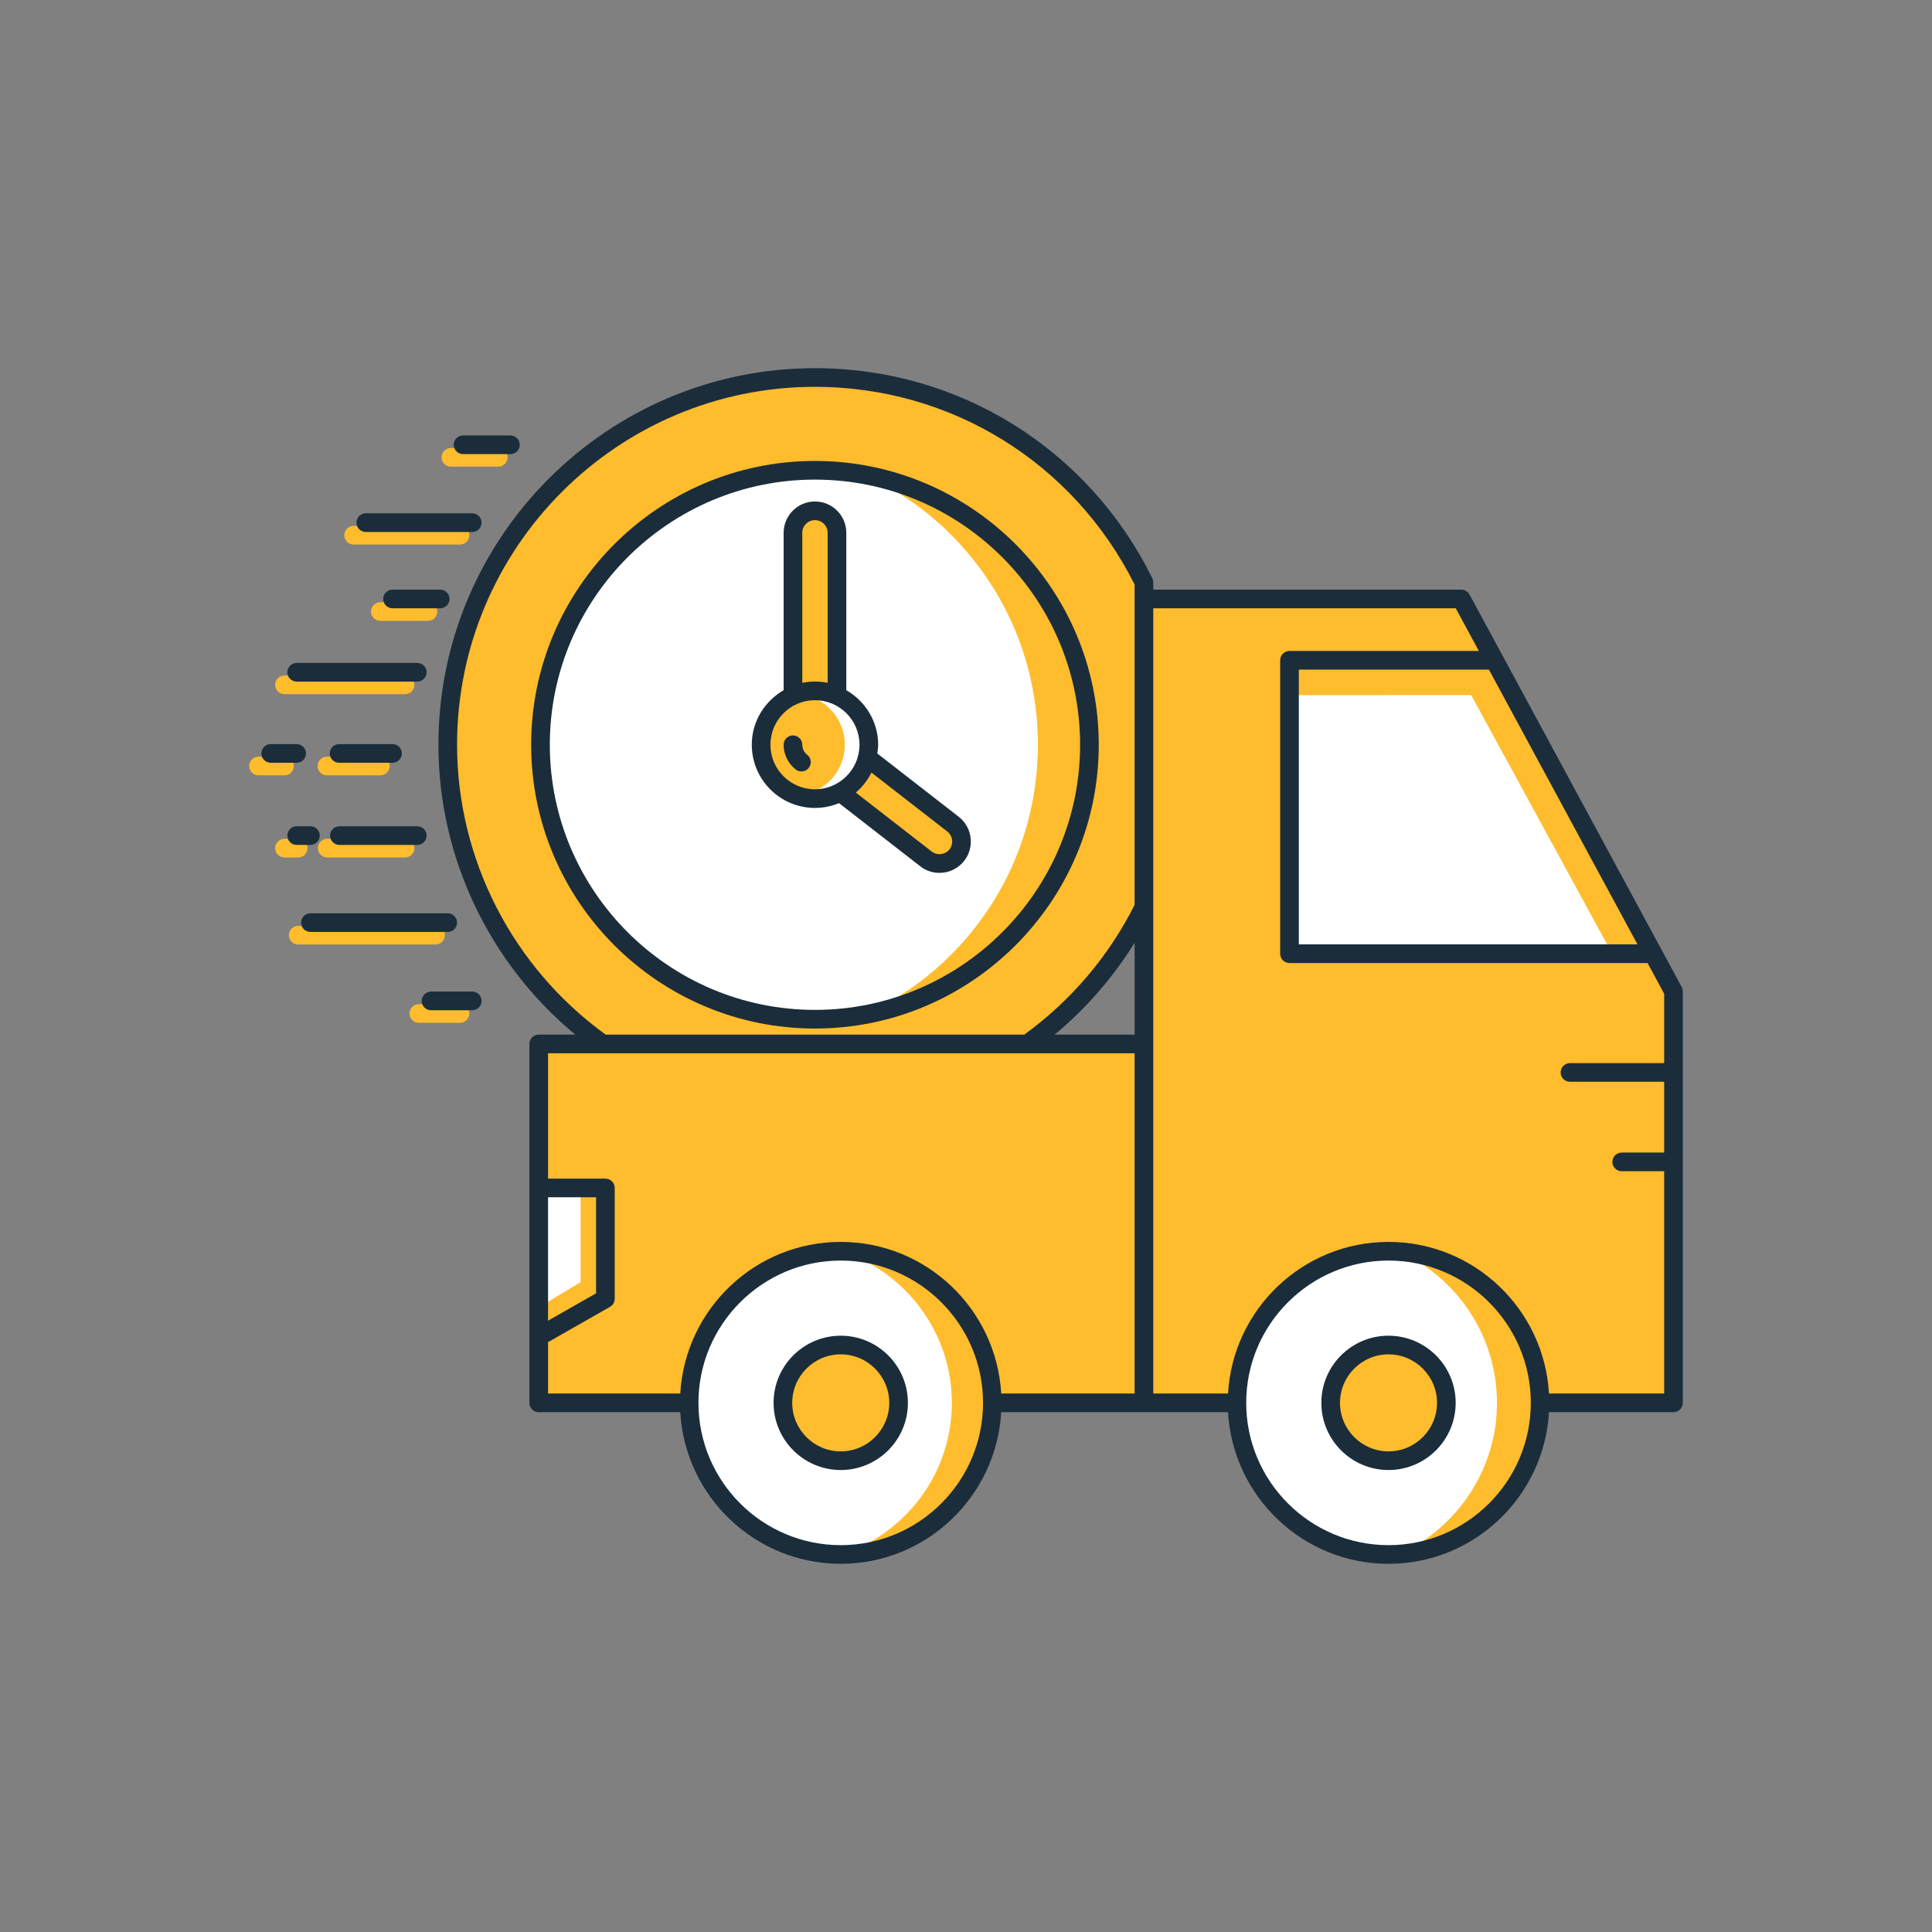<?xml version="1.0" encoding="UTF-8"?> <svg xmlns="http://www.w3.org/2000/svg" id="icon" viewBox="0 0 512 512"><rect x="0" y="0" width="512" height="512" fill="#808080" stroke="none"/> <g> <g fill="#ffbc2d"> <path d="m121.914 266.11h-10.925c-1.366 0-2.472 1.106-2.472 2.472 0 1.366 1.106 2.472 2.472 2.472h10.925c1.366 0 2.472-1.106 2.472-2.472 0-1.366-1.106-2.472-2.472-2.472z"></path> <path d="m117.893 247.834c0-1.366-1.106-2.472-2.472-2.472h-36.393c-1.366 0-2.472 1.106-2.472 2.472s1.106 2.472 2.472 2.472h36.393c1.366-0 2.472-1.106 2.472-2.472z"></path> <path d="m86.714 227.245h20.634c1.366 0 2.472-1.106 2.472-2.472 0-1.366-1.106-2.472-2.472-2.472h-20.634c-1.366 0-2.472 1.106-2.472 2.472 0 1.366 1.106 2.472 2.472 2.472z"></path> <path d="m81.5 224.773c0-1.366-1.106-2.472-2.472-2.472h-3.64c-1.366 0-2.472 1.106-2.472 2.472 0 1.366 1.106 2.472 2.472 2.472h3.64c1.366-0 2.472-1.106 2.472-2.472z"></path> <path d="m100.787 205.471c1.366 0 2.472-1.106 2.472-2.472s-1.106-2.472-2.472-2.472h-14.16c-1.366 0-2.472 1.106-2.472 2.472s1.106 2.472 2.472 2.472z"></path> <path d="m75.388 183.958h31.961c1.366 0 2.472-1.106 2.472-2.472s-1.106-2.472-2.472-2.472h-31.961c-1.366 0-2.472 1.106-2.472 2.472s1.106 2.472 2.472 2.472z"></path> <path d="m113.417 164.534c1.366 0 2.472-1.106 2.472-2.472s-1.106-2.472-2.472-2.472h-12.63c-1.366 0-2.472 1.106-2.472 2.472s1.106 2.472 2.472 2.472z"></path> <path d="m121.914 139.366h-28.209c-1.366 0-2.472 1.106-2.472 2.472s1.106 2.472 2.472 2.472h28.209c1.366 0 2.472-1.106 2.472-2.472s-1.106-2.472-2.472-2.472z"></path> <path d="m132.029 118.734h-12.543c-1.366 0-2.472 1.106-2.472 2.472s1.106 2.472 2.472 2.472h12.543c1.366 0 2.472-1.106 2.472-2.472s-1.106-2.472-2.472-2.472z"></path> <path d="m77.86 203c0-1.366-1.106-2.472-2.472-2.472h-6.88c-1.366 0-2.472 1.106-2.472 2.472s1.106 2.472 2.472 2.472h6.88c1.366 0 2.472-1.106 2.472-2.472z"></path> </g> <g> <path d="m443.579 262.684-56.225-104c-.019-.034-.048-.053-.087-.053h-84.015v117.93h-.193-30.499-113.168-16.623c-.053 0-.097.043-.097.099v95.112c0 .056.043.099.097.099h39.763c.054 22.164 18.094 40.182 40.274 40.182s40.22-18.018 40.274-40.182h40.076 20.33 4.21c.054 22.164 18.094 40.182 40.274 40.182 22.18 0 40.22-18.018 40.274-40.182h35.249c.053 0 .097-.043.097-.099v-109.042c0-.017 0-.034-.01-.046z" fill="#fff"></path> <path d="m303.059 158.73v81.657c-7.121 14.38-17.778 26.886-30.825 36.174h-112.516c-25.649-18.255-40.963-47.857-40.963-79.196 0-53.609 43.615-97.221 97.219-97.221 37.17 0 70.535 20.765 87.085 54.195z" fill="#ffbc2d"></path> <g> <path d="m443.395 371.673h-35.152c-.054-22.164-18.094-40.18-40.274-40.18s-40.22 18.016-40.274 40.18h-4.21-20.234v-212.844h83.957l8.681 16.058h-54.16c-.053 0-.097.043-.097.099v77.76c0 .056.043.099.097.099h96.308l5.357 9.909z" fill="#1b2d3a"></path> <path d="m443.395 371.673h-35.152c-.054-22.164-18.094-40.18-40.274-40.18s-40.22 18.016-40.274 40.18h-4.21-20.234v-212.844h83.957l8.681 16.058h-54.16c-.053 0-.097.043-.097.099v77.76c0 .056.043.099.097.099h96.308l5.357 9.909z" fill="#1b2d3a"></path> <path d="m443.395 371.673h-35.152c-.054-22.164-18.094-40.18-40.274-40.18s-40.22 18.016-40.274 40.18h-4.21-20.234v-212.844h83.957l8.681 16.058h-54.16c-.053 0-.097.043-.097.099v77.76c0 .056.043.099.097.099h96.308l5.357 9.909z" fill="#ffbc2d"></path> </g> <path d="m223.451 331.724c16.715 5.652 28.799 21.45 28.799 40.048 0 18.599-12.084 34.399-28.801 40.051 21.803-.349 39.441-18.166 39.441-40.051 0-21.884-17.637-39.698-39.439-40.048z" fill="#ffbc2d"></path> <path d="m303.059 371.673h-39.98c-.054-22.164-18.094-40.18-40.274-40.18s-40.22 18.016-40.274 40.18h-39.666v-17.367l17.622-10.039c.034-.019.048-.051.048-.087v-29.358c0-.056-.043-.099-.097-.099h-17.573v-37.964h160.194v94.914z" fill="#ffbc2d"></path> <g> <g fill="#ffbc2d"> <path d="m367.969 356.347c-8.507 0-15.425 6.921-15.425 15.425 0 8.507 6.918 15.427 15.425 15.427s15.425-6.921 15.425-15.427c0-8.504-6.918-15.425-15.425-15.425z"></path> <path d="m222.805 356.347c-8.507 0-15.425 6.921-15.425 15.425 0 8.507 6.918 15.427 15.425 15.427 8.507 0 15.425-6.921 15.425-15.427 0-8.504-6.918-15.425-15.425-15.425z"></path> </g> </g> <g fill="#ffbc2d"> <path d="m408.055 371.768c-.002-20.997-16.243-38.238-36.817-39.911 15.018 7.04 25.469 22.258 25.472 39.91-.001.003-.005.002-.005.002 0 .006.005.005.005.005-.002 17.655-10.454 32.875-25.472 39.915 20.574-1.673 36.816-18.916 36.818-39.913 0 0-.005-.002-.005-.005 0.0 0.0.004-.002.005-.005z"></path> <path d="m153.867 314.922v24.864l-11.002 6.624v7.669l17.477-9.955v-29.201z"></path> <path d="m389.878 184.203 37.329 68.444h10.724l-41.934-77.562h-54.171v9.119z"></path> </g> <path d="m228.96 268.999c8.446-3.86 16.257-9.162 23.021-15.925 14.879-14.881 23.072-34.666 23.072-55.709 0-21.046-8.194-40.831-23.072-55.712-6.762-6.761-14.572-12.062-23.016-15.921-4.249-.761-8.584-1.202-12.992-1.202-19.456 0-37.744 7.575-51.499 21.332-13.759 13.757-21.334 32.047-21.334 51.504 0 19.454 7.575 37.744 21.334 51.501 13.755 13.757 32.047 21.334 51.499 21.334 4.406 0 8.739-.441 12.987-1.202z" fill="#fff"></path> <path d="m210.238 141.205c0-3.165 2.573-5.738 5.736-5.738s5.74 2.573 5.74 5.738v42.998c-1.761-.771-3.698-1.213-5.74-1.213-2.041 0-3.976.441-5.736 1.212z" fill="#ffbc2d"></path> <path d="m253.51 226.538c-1.096 1.407-2.747 2.216-4.533 2.216-1.284 0-2.501-.418-3.515-1.207l-22.66-17.611c3.466-1.892 6.06-5.132 7.055-9.046l22.644 17.598c2.496 1.941 2.945 5.552 1.009 8.05z" fill="#ffbc2d"></path> <path d="m223.881 197.365c0-6.981-5.296-12.689-12.068-13.482-5.778 1.791-10.014 7.123-10.014 13.482 0 6.359 4.236 11.691 10.015 13.482 6.773-.793 12.068-6.5 12.068-13.482z" fill="#ffbc2d"></path> <g fill="#1b2d3a"> <path d="m367.969 353.974c-9.815 0-17.8 7.985-17.8 17.798 0 9.815 7.985 17.8 17.8 17.8s17.8-7.985 17.8-17.8c0-9.813-7.985-17.798-17.8-17.798zm0 30.655c-7.087 0-12.857-5.767-12.857-12.857 0-7.087 5.769-12.854 12.857-12.854s12.857 5.767 12.857 12.854c0 7.09-5.769 12.857-12.857 12.857z"></path> <path d="m222.805 353.974c-9.815 0-17.8 7.985-17.8 17.798 0 9.815 7.985 17.8 17.8 17.8 9.815 0 17.8-7.985 17.8-17.8 0-9.813-7.985-17.798-17.8-17.798zm0 30.655c-7.087 0-12.857-5.767-12.857-12.857 0-7.087 5.769-12.854 12.857-12.854 7.087 0 12.857 5.767 12.857 12.854 0 7.09-5.769 12.857-12.857 12.857z"></path> <path d="m215.973 122.157c-41.471 0-75.209 33.74-75.209 75.209s33.737 75.209 75.209 75.209 75.209-33.74 75.209-75.209-33.737-75.209-75.209-75.209zm0 145.474c-38.744 0-70.265-31.521-70.265-70.265s31.521-70.265 70.265-70.265 70.265 31.521 70.265 70.265-31.521 70.265-70.265 70.265z"></path> <path d="m254.08 216.457-21.592-16.78c.107-.762.234-1.52.234-2.311 0-6.198-3.422-11.558-8.439-14.454v-41.706c0-4.582-3.727-8.309-8.309-8.309-4.577 0-8.304 3.727-8.304 8.309v41.705c-5.016 2.896-8.439 8.256-8.439 14.455 0 9.236 7.512 16.748 16.743 16.748 2.258 0 4.406-.461 6.373-1.275l21.537 16.738c1.473 1.144 3.235 1.748 5.093 1.748 2.588 0 4.978-1.171 6.561-3.211 2.81-3.616 2.153-8.845-1.458-11.657zm-41.467-75.252c0-1.856 1.506-3.365 3.36-3.365 1.854 0 3.365 1.509 3.365 3.365v39.753c-1.087-.223-2.213-.34-3.365-.34-1.151 0-2.274.118-3.36.34zm3.36 67.964c-6.508 0-11.799-5.296-11.799-11.804s5.291-11.804 11.799-11.804 11.804 5.296 11.804 11.804-5.296 11.804-11.804 11.804zm35.664 15.913c-1.096 1.419-3.283 1.707-4.722.589l-20.116-15.634c1.718-1.469 3.127-3.258 4.138-5.303l20.105 15.626c1.463 1.139 1.728 3.256.594 4.722z"></path> <path d="m212.613 197.365c0-1.366-1.106-2.472-2.472-2.472s-2.472 1.106-2.472 2.472c0 2.544 1.197 4.997 3.201 6.559.454.35.99.521 1.521.521.734 0 1.463-.328 1.95-.954.84-1.077.647-2.629-.43-3.469-.816-.632-1.299-1.627-1.299-2.658z"></path> <path d="m445.664 261.554-56.225-104c-.43-.799-1.265-1.296-2.173-1.296h-81.639v-1.943c0-.381-.087-.756-.256-1.096-16.98-34.324-51.238-55.646-89.398-55.646-55.023 0-99.787 44.766-99.787 99.792 0 29.737 13.449 57.929 36.273 76.824h-9.691c-1.366 0-2.472 1.106-2.472 2.472v95.112c0 1.366 1.106 2.472 2.472 2.472h37.507c1.292 22.367 19.842 40.182 42.529 40.182s41.237-17.815 42.529-40.182h37.821 20.33 1.955c1.292 22.367 19.842 40.182 42.529 40.182 22.687 0 41.237-17.815 42.529-40.182h32.993c1.366 0 2.472-1.106 2.472-2.472v-109.042c0-.41-.101-.814-.299-1.176zm-300.424 55.74h12.726v25.45l-12.726 7.25zm77.565 92.188c-20.787 0-37.699-16.907-37.71-37.692 0-.007.004-.012.004-.019s-.004-.012-.004-.019c.01-20.783 16.922-37.689 37.71-37.689 20.794 0 37.711 16.917 37.711 37.708 0 20.794-16.917 37.711-37.711 37.711zm77.878-40.182h-35.349c-1.292-22.367-19.842-40.18-42.529-40.18s-41.237 17.813-42.529 40.18h-35.036v-13.617l16.42-9.354c.772-.439 1.25-1.26 1.25-2.148v-29.358c0-1.366-1.106-2.472-2.472-2.472h-15.198v-33.218h155.443zm0-95.112h-21.196c8.323-6.902 15.488-15.152 21.196-24.347zm0-115.459v81.066c-6.832 13.616-16.929 25.479-29.247 34.393h-110.923c-24.669-17.844-39.384-46.494-39.384-76.824 0-52.3 42.548-94.848 94.844-94.848 36.079 0 68.483 20.055 84.71 52.38zm133.265 91.544h-89.746v-72.816h50.38zm-28.269 121.517c-.01 20.785-16.922 37.692-37.71 37.692-20.794 0-37.711-16.917-37.711-37.711 0-20.791 16.917-37.708 37.711-37.708 20.787 0 37.699 16.907 37.71 37.689 0 .007-.004.012-.004.019s.004.012.004.019zm35.341-90.054h-24.965c-1.366 0-2.472 1.106-2.472 2.472 0 1.366 1.106 2.472 2.472 2.472h24.965v18.766h-11.249c-1.366 0-2.472 1.106-2.472 2.472 0 1.366 1.106 2.472 2.472 2.472h11.249v58.91h-30.522c-1.292-22.367-19.842-40.18-42.529-40.18-22.687 0-41.237 17.813-42.529 40.18h-1.955-17.858v-208.098h80.167l6.115 11.312h-50.179c-1.366 0-2.472 1.106-2.472 2.472v77.76c0 1.366 1.106 2.472 2.472 2.472h94.891l4.399 8.137z"></path> <path d="m125.151 262.778h-10.925c-1.366 0-2.472 1.106-2.472 2.472 0 1.366 1.106 2.472 2.472 2.472h10.925c1.366 0 2.472-1.106 2.472-2.472 0-1.366-1.106-2.472-2.472-2.472z"></path> <path d="m121.13 244.502c0-1.366-1.106-2.472-2.472-2.472h-36.393c-1.366 0-2.472 1.106-2.472 2.472s1.106 2.472 2.472 2.472h36.393c1.366-0 2.472-1.106 2.472-2.472z"></path> <path d="m89.951 223.914h20.634c1.366 0 2.472-1.106 2.472-2.472s-1.106-2.472-2.472-2.472h-20.634c-1.366 0-2.472 1.106-2.472 2.472s1.106 2.472 2.472 2.472z"></path> <path d="m84.737 221.442c0-1.366-1.106-2.472-2.472-2.472h-3.64c-1.366 0-2.472 1.106-2.472 2.472s1.106 2.472 2.472 2.472h3.64c1.366 0 2.472-1.106 2.472-2.472z"></path> <path d="m104.025 202.14c1.366 0 2.472-1.106 2.472-2.472s-1.106-2.472-2.472-2.472h-14.16c-1.366 0-2.472 1.106-2.472 2.472s1.106 2.472 2.472 2.472z"></path> <path d="m78.625 180.627h31.961c1.366 0 2.472-1.106 2.472-2.472s-1.106-2.472-2.472-2.472h-31.961c-1.366 0-2.472 1.106-2.472 2.472s1.106 2.472 2.472 2.472z"></path> <path d="m104.025 156.259c-1.366 0-2.472 1.106-2.472 2.472s1.106 2.472 2.472 2.472h12.63c1.366 0 2.472-1.106 2.472-2.472s-1.106-2.472-2.472-2.472z"></path> <path d="m96.942 140.978h28.209c1.366 0 2.472-1.106 2.472-2.472 0-1.366-1.106-2.472-2.472-2.472h-28.209c-1.366 0-2.472 1.106-2.472 2.472 0 1.366 1.106 2.472 2.472 2.472z"></path> <path d="m122.723 120.346h12.543c1.366 0 2.472-1.106 2.472-2.472 0-1.366-1.106-2.472-2.472-2.472h-12.543c-1.366 0-2.472 1.106-2.472 2.472 0 1.366 1.106 2.472 2.472 2.472z"></path> <path d="m81.097 199.668c0-1.366-1.106-2.472-2.472-2.472h-6.88c-1.366 0-2.472 1.106-2.472 2.472s1.106 2.472 2.472 2.472h6.88c1.366 0 2.472-1.106 2.472-2.472z"></path> </g> </g> </g> </svg> 